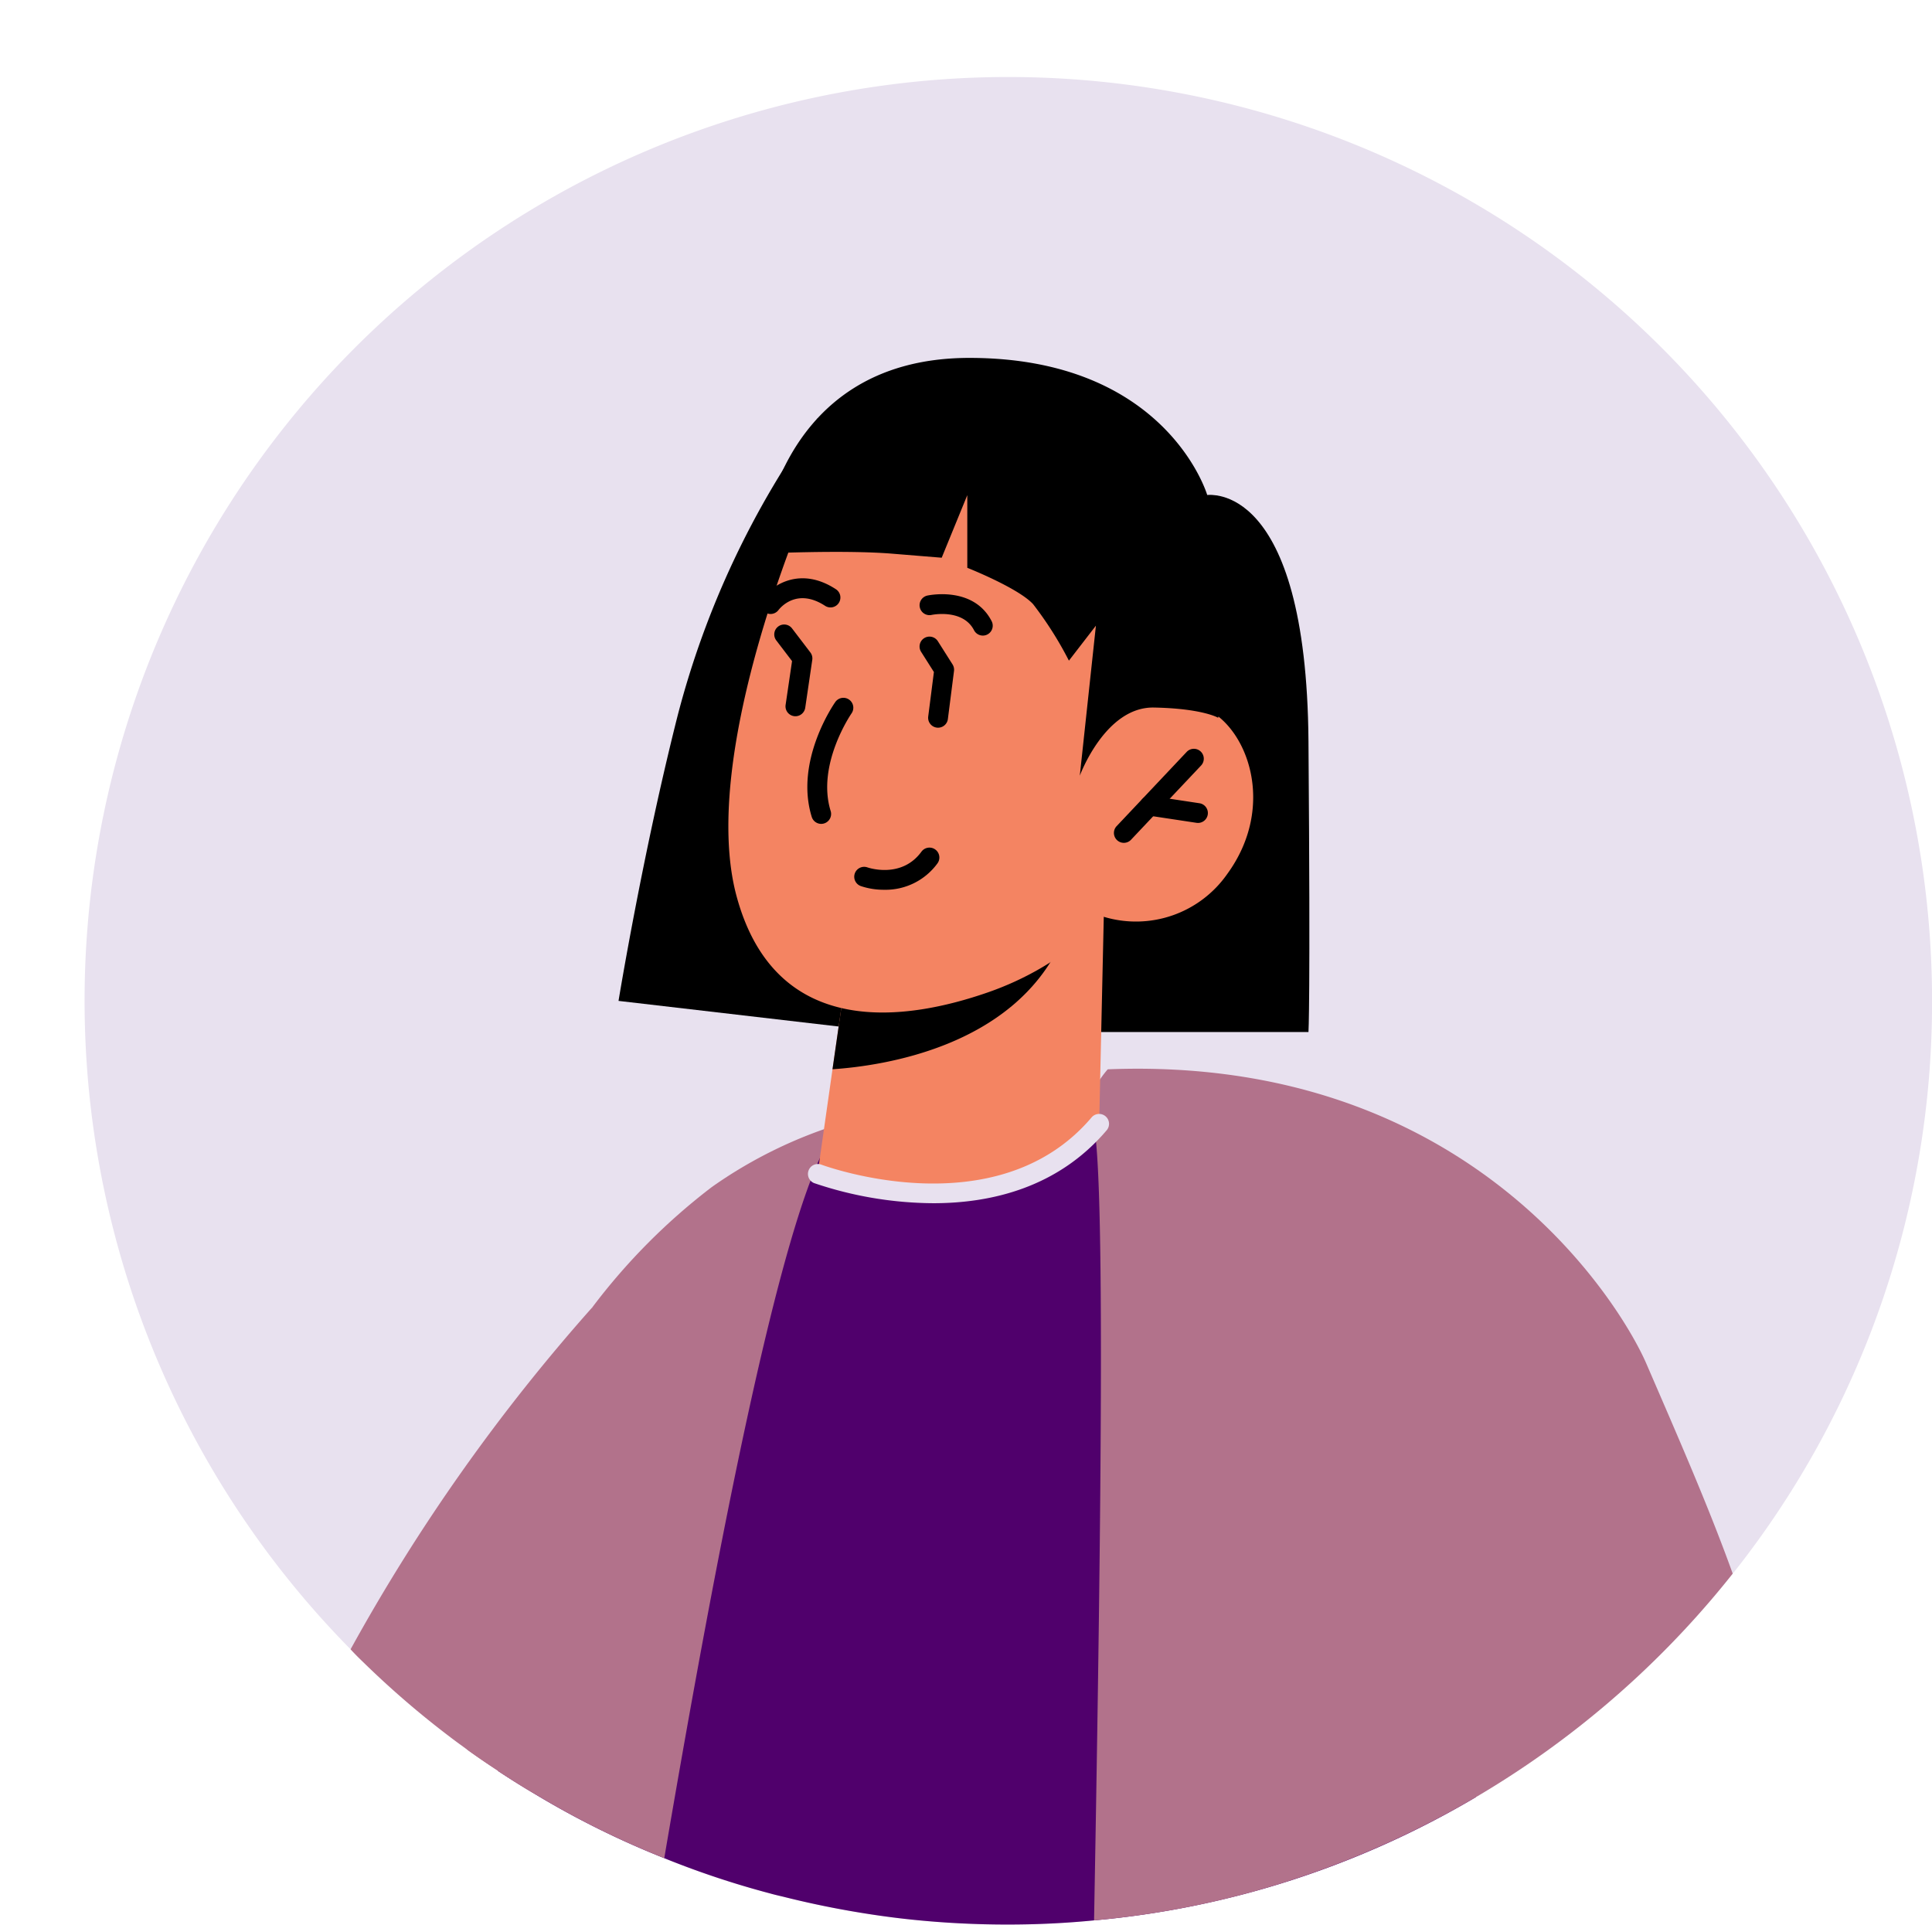 <?xml version="1.0" encoding="UTF-8" standalone="no"?><svg xmlns="http://www.w3.org/2000/svg" xmlns:xlink="http://www.w3.org/1999/xlink" data-name="Layer 1" fill="#000000" height="185" preserveAspectRatio="xMidYMid meet" version="1" viewBox="-8.1 -7.4 185.7 185.0" width="185.7" zoomAndPan="magnify"><g><g id="change1_1"><path d="M177.606,88.793a88.281,88.281,0,0,1-18.894,54.739c-.095.114-.171.229-.267.324a89.309,89.309,0,0,1-45.749,30.474,86.466,86.466,0,0,1-15.637,2.857c-2.704.267-5.466.4-8.247.4a88.588,88.588,0,0,1-9.314-.476c-2-.209-3.981-.495-5.942-.838-2.171-.381-4.304-.838-6.419-1.371-.4-.095-.819-.19-1.219-.305a84.413,84.413,0,0,1-9.942-3.295c-.076-.038-.152-.057-.229-.095a84.454,84.454,0,0,1-12.475-6.19c-1.162-.685-2.286-1.39-3.409-2.133a.336.336,0,0,1-.095-.076c-.99-.648-2-1.333-2.971-2.038-.514-.381-1.028-.743-1.524-1.124a87.766,87.766,0,0,1-8.457-7.276c-.419-.4-.838-.819-1.219-1.238A88.788,88.788,0,1,1,177.606,88.793Z" fill="#e8e1ef"/></g><g id="change2_1"><path d="M107.94,40.194s9.534-1.552,9.728,23.668c.194,25.22,0,27.936,0,27.936H94.264L98.704,47.081Z"/></g><g id="change2_2"><path d="M70.485,32.813A85.233,85.233,0,0,0,57.044,61.344c-3.394,13.382-5.692,27.462-5.692,27.462l25.71,2.992.759-44.931Z"/></g><g id="change3_1"><path d="M133.761,165.34a87.324,87.324,0,0,1-36.702,11.847c-2.704.267-5.466.4-8.247.4a88.588,88.588,0,0,1-9.314-.476c-2-.209-3.981-.495-5.942-.838-2.171-.381-4.304-.838-6.419-1.371-.4-.095-.819-.19-1.219-.305a84.413,84.413,0,0,1-9.942-3.295c-.076-.038-.152-.057-.229-.095a84.454,84.454,0,0,1-12.475-6.19c-1.162-.685-2.286-1.39-3.409-2.133a.336.336,0,0,1-.095-.076c.876-11.104,2.971-24.113,7.657-34.969.114-.266.229-.533.362-.8,6.419-14.323,16.513-21.122,23.465-24.246a33.851,33.851,0,0,1,7.733-2.514A114.323,114.323,0,0,1,96.469,98.659c12.19-.171,27.084,1.828,31.807,11.923C131.895,118.334,133.304,141.475,133.761,165.34Z" fill="#50006c"/></g><g id="change4_1"><path d="M72.985,100.526a6.223,6.223,0,0,0-1.733,2.267c-4.476,8.418-10.152,37.026-15.504,68.414a84.454,84.454,0,0,1-12.475-6.19c-1.162-.685-2.286-1.39-3.409-2.133a.336.336,0,0,1-.095-.076c-.99-.648-2-1.333-2.971-2.038.419-4.247.647-6.704.647-6.704L48.834,118.258a59.788,59.788,0,0,1,11.485-11.561A43.85,43.85,0,0,1,72.985,100.526Z" fill="#b2728b"/></g><g id="change4_2"><path d="M158.445,143.856a89.309,89.309,0,0,1-45.749,30.474,86.466,86.466,0,0,1-15.637,2.857c.724-39.749,1.124-75.766-.267-77.042a1.498,1.498,0,0,1-.324-1.486,10.201,10.201,0,0,1,1.905-3.276c35.083-1.39,49.463,22.951,51.768,28.284C153.417,131.248,156.122,137.418,158.445,143.856Z" fill="#b2728b"/></g><g id="change5_1"><path d="M97.993,80.719l-.442,19.897s-3.715,5.64-15.376,6.327c-8.687.512-11.689-1.516-11.689-1.516l1.433-10.05,1.41-9.8L94.449,81.42Z" fill="#f48462"/></g><g id="change2_3"><path d="M94.449,81.42a6.543,6.543,0,0,1-.621,1.907c-4.673,9.84-16.892,11.713-21.91,12.05l1.41-9.8Z"/></g><g id="change5_2"><path d="M69.899,40.126S58.903,64.841,62.711,78.792s16.511,11.845,24.12,9.204c7.609-2.641,11.164-7.273,11.164-7.273a10.703,10.703,0,0,0,11.862-4.11c4.787-6.562,1.918-14.154-2.119-15.916s-8.872,1.129-8.872,1.129l3.822-7.178S87.057,17.932,69.899,40.126Z" fill="#f48462"/></g><g id="change2_4"><path d="M70.832,71.791a.952.952,0,0,1-.909-.671c-1.663-5.376,2.115-10.831,2.277-11.06a.953.953,0,0,1,1.558,1.097c-.033.048-3.4,4.928-2.016,9.4a.953.953,0,0,1-.91,1.234Z"/></g><g id="change2_5"><path d="M99.921,73.614a.952.952,0,0,1-.692-1.606l6.733-7.135a.952.952,0,1,1,1.384,1.308l-6.733,7.135A.946.946,0,0,1,99.921,73.614Z"/></g><g id="change2_6"><path d="M107.05,71.701a.917.917,0,0,1-.145-.011l-4.658-.705a.952.952,0,0,1,.287-1.882l4.657.705a.952.952,0,0,1-.141,1.893Z"/></g><g id="change2_7"><path d="M86.367,53.692a.951.951,0,0,1-.846-.516c-1.075-2.092-4.049-1.477-4.079-1.469a.952.952,0,0,1-.402-1.862c.18-.038,4.436-.916,6.173,2.459a.952.952,0,0,1-.846,1.389Z"/></g><g id="change2_8"><path d="M65.963,51.616a.951.951,0,0,1-.766-1.514c.941-1.273,3.627-3.094,7.038-.872a.952.952,0,1,1-1.038,1.596c-2.704-1.755-4.3.188-4.473.415A.954.954,0,0,1,65.963,51.616Z"/></g><g id="change1_2"><path d="M81.615,108.253a36.202,36.202,0,0,1-11.47-1.935.953.953,0,0,1,.679-1.78c.171.064,16.859,6.25,26.001-4.537a.953.953,0,0,1,1.455,1.231C93.58,106.774,87.144,108.253,81.615,108.253Z" fill="#e8e1ef"/></g><g id="change2_9"><path d="M82.065,62.546a1.124,1.124,0,0,1-.123-.007.954.954,0,0,1-.824-1.066l.547-4.279-1.23-1.94a.953.953,0,0,1,1.611-1.019l1.412,2.23a.963.963,0,0,1,.139.631l-.589,4.619A.951.951,0,0,1,82.065,62.546Z"/></g><g id="change2_10"><path d="M68.355,61.445a.872.872,0,0,1-.139-.01.953.953,0,0,1-.805-1.081l.619-4.21-1.514-1.986a.952.952,0,0,1,1.514-1.155l1.758,2.306a.95.95,0,0,1,.186.716l-.677,4.607A.955.955,0,0,1,68.355,61.445Z"/></g><g id="change2_11"><path d="M64.9,45.82s8.002-.388,12.758,0l4.756.388,2.461-6.014v6.984s4.891,1.936,6.321,3.49a34.728,34.728,0,0,1,3.446,5.434l2.595-3.363L95.688,67.16s2.435-6.639,7.121-6.551c4.686.088,6.177.984,6.177.984s3.985-13.833,3.308-17.713a4.245,4.245,0,0,0-4.353-3.686S104.077,27.002,85.076,27.002,64.9,45.82,64.9,45.82Z"/></g><g id="change4_3"><path d="M48.834,118.258l-1.048,8.78L43.273,165.016c-1.162-.685-2.286-1.39-3.409-2.133a.336.336,0,0,1-.095-.076c-.99-.648-2-1.333-2.971-2.038-.514-.381-1.028-.743-1.524-1.124a87.766,87.766,0,0,1-8.457-7.276c-.419-.4-.838-.819-1.219-1.238A180.213,180.213,0,0,1,48.834,118.258Z" fill="#b2728b"/></g><g id="change2_12"><path d="M76.866,78.124a6.858,6.858,0,0,1-2.221-.353.952.952,0,0,1,.632-1.797c.136.048,3.294,1.097,5.193-1.514a.953.953,0,0,1,1.54,1.123A6.171,6.171,0,0,1,76.866,78.124Z"/></g></g></svg>